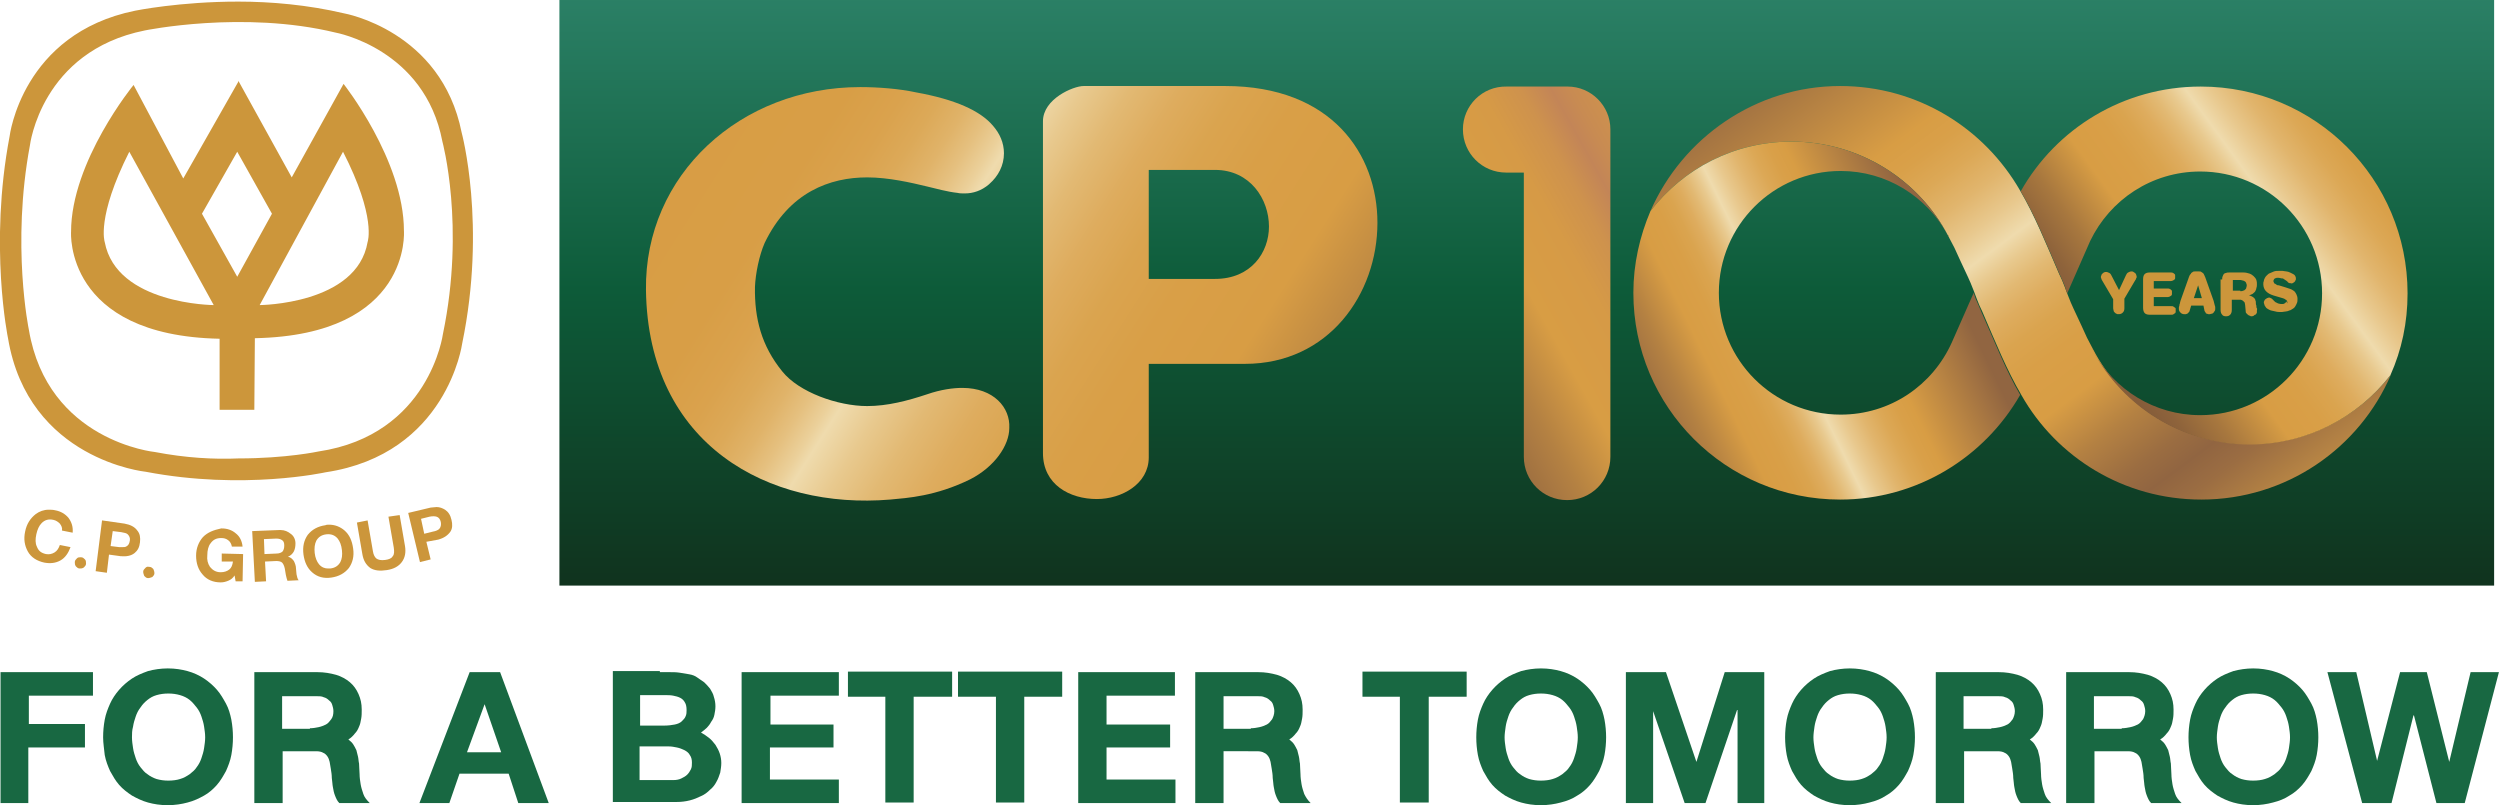 <?xml version="1.0" encoding="utf-8"?>
<!-- Generator: Adobe Illustrator 26.2.1, SVG Export Plug-In . SVG Version: 6.00 Build 0)  -->
<svg version="1.1" id="Layer_1" xmlns="http://www.w3.org/2000/svg" xmlns:xlink="http://www.w3.org/1999/xlink" x="0px" y="0px"
	 viewBox="0 0 467.9 150.7" style="enable-background:new 0 0 467.9 150.7;" xml:space="preserve">
<style type="text/css">
	.st0{fill:url(#SVGID_1_);}
	.st1{fill:url(#SVGID_00000140008237441059374690000006487255718569213327_);}
	.st2{fill:url(#SVGID_00000124856042457354935670000015444161364998171010_);}
	.st3{fill:#CC963B;}
	.st4{fill:url(#SVGID_00000134226261787722233730000006600181751922128823_);}
	.st5{fill:url(#SVGID_00000009592073507081321360000014850099325113523599_);}
	
		.st6{clip-path:url(#SVGID_00000160910988212352115050000003543844249646326710_);fill:url(#SVGID_00000031168370388380200580000009336894445050812054_);}
	.st7{fill:url(#SVGID_00000152959680922097992660000017549503184749734060_);}
	.st8{fill:url(#SVGID_00000145777145753544445810000007963643848471821734_);}
	.st9{fill:url(#SVGID_00000139276619199122832400000016789380236135534505_);}
	.st10{fill:url(#SVGID_00000152254409770856193710000009062735610472351650_);}
	.st11{fill:url(#SVGID_00000021816430307075106330000014175016652539729581_);}
	.st12{fill:url(#SVGID_00000137836592505922224250000003143515196318933125_);}
	.st13{fill:url(#SVGID_00000119830243467639935260000002355215299670824114_);}
	.st14{fill:#186842;}
</style>
<g id="a">
</g>
<g>
	<g>
		
			<linearGradient id="SVGID_1_" gradientUnits="userSpaceOnUse" x1="-187.883" y1="311.733" x2="-186.332" y2="311.733" gradientTransform="matrix(0 -70.868 -70.868 0 22377.594 -13205.562)">
			<stop  offset="0" style="stop-color:#10331E"/>
			<stop  offset="0.5" style="stop-color:#0D5B39"/>
			<stop  offset="1" style="stop-color:#2B8066"/>
		</linearGradient>
		<rect x="104.7" y="0" class="st0" width="362.1" height="109.6"/>
		
			<linearGradient id="SVGID_00000134247780014895651630000018205923666695124652_" gradientUnits="userSpaceOnUse" x1="88.918" y1="-28.794" x2="309.785" y2="111.372">
			<stop  offset="1.382277e-03" style="stop-color:#916541"/>
			<stop  offset="0.225" style="stop-color:#D89D44"/>
			<stop  offset="0.319" style="stop-color:#D89E46"/>
			<stop  offset="0.353" style="stop-color:#DAA24D"/>
			<stop  offset="0.377" style="stop-color:#DCA958"/>
			<stop  offset="0.397" style="stop-color:#E0B369"/>
			<stop  offset="0.413" style="stop-color:#E5C07F"/>
			<stop  offset="0.428" style="stop-color:#EBD09A"/>
			<stop  offset="0.436" style="stop-color:#EFDBAD"/>
			<stop  offset="0.461" style="stop-color:#E8C98E"/>
			<stop  offset="0.489" style="stop-color:#E2B973"/>
			<stop  offset="0.52" style="stop-color:#DEAC5E"/>
			<stop  offset="0.554" style="stop-color:#DAA44F"/>
			<stop  offset="0.594" style="stop-color:#D99F47"/>
			<stop  offset="0.657" style="stop-color:#D89D44"/>
			<stop  offset="0.726" style="stop-color:#B48142"/>
			<stop  offset="0.789" style="stop-color:#9B6D41"/>
			<stop  offset="0.826" style="stop-color:#916541"/>
			<stop  offset="0.866" style="stop-color:#9B6D42"/>
			<stop  offset="0.933" style="stop-color:#B68444"/>
			<stop  offset="1" style="stop-color:#D7A046"/>
		</linearGradient>
		<path style="fill:url(#SVGID_00000134247780014895651630000018205923666695124652_);" d="M195.2,49.6v35.2V49.6z M215,31.8h12.4
			c6.6,0,10.1,5.5,10.1,10.6c0,4.8-3.3,9.8-10.1,9.8H215V31.8z M202.8,16.1c-1.9,0-7.6,2.4-7.6,6.6v26.9v35.2c0,5.9,5,8.6,10.1,8.6
			c4.6,0,9.7-2.8,9.7-7.8V68.1h18c15.7,0,24.8-13.1,24.8-26.4c0-12.8-8.5-25.6-28.5-25.6H202.8z"/>
		
			<linearGradient id="SVGID_00000033365197817886716720000005481855019802791069_" gradientUnits="userSpaceOnUse" x1="71.971" y1="-2.09" x2="292.839" y2="138.076">
			<stop  offset="1.382277e-03" style="stop-color:#916541"/>
			<stop  offset="0.225" style="stop-color:#D89D44"/>
			<stop  offset="0.319" style="stop-color:#D89E46"/>
			<stop  offset="0.353" style="stop-color:#DAA24D"/>
			<stop  offset="0.377" style="stop-color:#DCA958"/>
			<stop  offset="0.397" style="stop-color:#E0B369"/>
			<stop  offset="0.413" style="stop-color:#E5C07F"/>
			<stop  offset="0.428" style="stop-color:#EBD09A"/>
			<stop  offset="0.436" style="stop-color:#EFDBAD"/>
			<stop  offset="0.461" style="stop-color:#E8C98E"/>
			<stop  offset="0.489" style="stop-color:#E2B973"/>
			<stop  offset="0.52" style="stop-color:#DEAC5E"/>
			<stop  offset="0.554" style="stop-color:#DAA44F"/>
			<stop  offset="0.594" style="stop-color:#D99F47"/>
			<stop  offset="0.657" style="stop-color:#D89D44"/>
			<stop  offset="0.726" style="stop-color:#B48142"/>
			<stop  offset="0.789" style="stop-color:#9B6D41"/>
			<stop  offset="0.826" style="stop-color:#916541"/>
			<stop  offset="0.866" style="stop-color:#9B6D42"/>
			<stop  offset="0.933" style="stop-color:#B68444"/>
			<stop  offset="1" style="stop-color:#D7A046"/>
		</linearGradient>
		<path style="fill:url(#SVGID_00000033365197817886716720000005481855019802791069_);" d="M180.1,72.6c-1.7,0-4,0.3-6.6,1.2
			c-3.6,1.2-7.4,2.2-11.2,2.2c-5.5,0-12.8-2.6-15.9-6.5c-3.9-4.8-5.2-9.9-5.1-15.8c0.1-2.5,0.8-5.9,1.8-8.2
			c4.6-9.6,12.3-12.3,19.2-12.3c4,0,8.3,1,11.2,1.7c1.7,0.4,3.8,1,5.7,1.2c0.4,0.1,0.8,0.1,1.2,0.1c0.1,0,0.1,0,0.2,0
			c1.5,0,3.1-0.5,4.5-1.7c0,0,0,0,0,0c0,0,0,0,0.1-0.1c1.6-1.4,2.7-3.4,2.7-5.7c0-2-0.8-3.7-2-5.1c-2.4-2.9-7.2-5-14.4-6.3
			c-3.2-0.7-7.2-1-10.5-1c-22.4,0-40.4,16.4-40.1,38c0.4,29.1,23.1,41.1,45.7,39.2c3.2-0.3,8.5-0.6,15-3.8c4.5-2.3,7.3-6.3,7.3-9.6
			C189.1,76.3,186,72.6,180.1,72.6z"/>
		<g>
			<g>
				<path class="st3" d="M29,84.6c0,0-20.1-2-23.6-22.9c0,0-3.3-15.8,0.2-34.5c0,0,2.1-17.6,21.5-21.5c0,0,18.4-3.8,35.7,0.4
					c0,0,16.7,3,20,20.4c0,0,4.3,15.8,0.1,36c0,0-2.5,18.9-23.3,22c0,0-6,1.3-15,1.3C40.1,86,34.7,85.7,29,84.6 M25.3,2
					C4.1,6.3,1.8,25.5,1.8,25.5C-2.1,46,1.5,63.3,1.5,63.3c3.8,22.8,25.8,25,25.8,25c18.3,3.5,33.6,0.1,33.6,0.1
					C83.7,85,86.5,64.3,86.5,64.3c4.6-22.2-0.1-39.5-0.1-39.5C82.6,5.7,64.4,2.5,64.4,2.5c-6.8-1.6-13.7-2.2-19.8-2.2
					C33.6,0.3,25.3,2,25.3,2"/>
				<path class="st3" d="M19.6,45.3c0,0-1.6-4.6,4.6-16.9L40,57.1C40,57.1,21.8,57,19.6,45.3 M37.8,40l6.6-11.6L50.9,40l-6.5,11.8
					L37.8,40z M64.2,28.4c6.3,12.3,4.6,16.9,4.6,16.9C66.8,57,48.6,57.1,48.6,57.1L64.2,28.4z M44.6,15.6l0-0.3L34.3,33.4l-9.3-17.5
					c0,0-11.7,14.3-11.7,27.5c0,0-1.3,19.4,27.8,20v13.3h6.5l0.1-13.4c29.4-0.6,27.9-20.1,27.9-20.1c0-13.2-11.3-27.5-11.3-27.5
					l-9.7,17.5l-10-18.1L44.6,15.6z"/>
			</g>
			<g>
				<path class="st3" d="M6.7,96.2C5.7,97,5,98,4.7,99.5c-0.3,1.4-0.1,2.6,0.5,3.7c0.6,1.1,1.7,1.8,3.1,2.1c1.1,0.2,2.1,0.1,3-0.4
					c0.9-0.5,1.5-1.4,1.9-2.5l-2-0.4c-0.2,0.6-0.5,1.1-1,1.4c-0.5,0.3-1,0.4-1.6,0.3c-0.9-0.2-1.4-0.6-1.7-1.4
					c-0.3-0.6-0.3-1.4-0.1-2.3c0.2-0.9,0.5-1.6,1-2.1c0.6-0.6,1.3-0.8,2.2-0.6c0.5,0.1,0.9,0.4,1.2,0.7c0.3,0.4,0.5,0.8,0.4,1.3
					l2,0.4c0.1-1.1-0.2-2-0.8-2.8c-0.6-0.7-1.4-1.2-2.5-1.4c-0.4-0.1-0.8-0.1-1.2-0.1C8.2,95.4,7.4,95.7,6.7,96.2"/>
				<path class="st3" d="M14.4,104.5c-0.2,0.2-0.4,0.4-0.4,0.7c0,0.3,0,0.5,0.2,0.8c0.2,0.2,0.4,0.4,0.7,0.4c0.3,0,0.5,0,0.8-0.2
					c0.2-0.2,0.4-0.4,0.4-0.7c0-0.3,0-0.6-0.2-0.8c-0.2-0.2-0.4-0.4-0.7-0.4c-0.1,0-0.1,0-0.2,0C14.8,104.3,14.6,104.3,14.4,104.5"
					/>
				<path class="st3" d="M22.3,102.4l-1.6-0.2l0.4-2.8l1.6,0.2c0.6,0.1,1,0.2,1.2,0.4c0.3,0.3,0.5,0.7,0.4,1.2
					c-0.1,0.6-0.3,0.9-0.7,1.1c-0.2,0.1-0.4,0.1-0.7,0.1C22.7,102.4,22.5,102.4,22.3,102.4 M17.9,106.9l2.1,0.3l0.4-3.4l2.2,0.3
					c1.1,0.1,2-0.1,2.6-0.6c0.6-0.5,0.9-1.1,1-2c0.1-0.9,0-1.6-0.5-2.2c-0.5-0.7-1.3-1.1-2.4-1.3l-4.2-0.6L17.9,106.9z"/>
				<path class="st3" d="M27.2,106.3c-0.2,0.2-0.4,0.4-0.4,0.7c0,0.3,0.1,0.5,0.2,0.8c0.2,0.2,0.4,0.4,0.7,0.4
					c0.3,0,0.5-0.1,0.8-0.2c0.2-0.2,0.4-0.4,0.4-0.7c0-0.3-0.1-0.6-0.2-0.8c-0.2-0.2-0.4-0.4-0.7-0.4c0,0-0.1,0-0.1,0
					C27.6,106,27.4,106.1,27.2,106.3"/>
				<path class="st3" d="M38,100.5c-0.8,0.9-1.3,2.1-1.3,3.5c0,1.4,0.4,2.6,1.2,3.5c0.8,1,2,1.5,3.4,1.5c0.5,0,0.9-0.1,1.4-0.3
					c0.5-0.2,0.9-0.5,1.2-1l0.2,1.1l1.3,0l0.1-5.1l-4-0.1l0,1.5l2.1,0c-0.1,0.7-0.3,1.2-0.7,1.5c-0.4,0.3-0.9,0.5-1.6,0.5
					c-0.9,0-1.5-0.4-2-1c-0.4-0.6-0.6-1.3-0.5-2.2c0-0.9,0.2-1.7,0.6-2.2c0.5-0.7,1.1-1,2-1c0.5,0,0.9,0.1,1.3,0.4
					c0.4,0.3,0.6,0.7,0.7,1.2l2,0c-0.1-1-0.5-1.9-1.3-2.5c-0.7-0.6-1.6-0.9-2.6-0.9c0,0-0.1,0-0.1,0C40,99.2,38.9,99.6,38,100.5"/>
				<path class="st3" d="M49.4,100.9l2.3-0.1c0.5,0,0.8,0.1,1.1,0.3c0.3,0.2,0.4,0.5,0.4,1c0,0.5-0.1,0.8-0.3,1.1
					c-0.2,0.2-0.6,0.4-1.1,0.4l-2.3,0.1L49.4,100.9z M52.3,99.2l-5.1,0.2l0.5,9.5l2.1-0.1l-0.2-3.7l2.1-0.1c0.5,0,0.9,0.1,1.1,0.3
					c0.2,0.2,0.4,0.6,0.5,1.1c0,0.1,0.1,0.5,0.2,1.2c0.1,0.5,0.2,0.8,0.3,1.1l2.1-0.1c-0.2-0.2-0.3-0.6-0.4-1.1
					c0-0.3-0.1-0.7-0.1-1.1c0-0.5-0.2-1-0.4-1.4c-0.3-0.4-0.6-0.7-1.1-0.8c0.5-0.2,0.9-0.6,1.1-1c0.2-0.4,0.3-0.9,0.3-1.5
					c0-0.7-0.3-1.4-0.9-1.8c-0.5-0.4-1.1-0.7-1.9-0.7C52.5,99.2,52.4,99.2,52.3,99.2"/>
				<path class="st3" d="M59.7,105.6c-0.4-0.5-0.7-1.2-0.8-2.1c-0.1-0.9,0-1.7,0.3-2.3c0.4-0.7,1-1.1,1.9-1.2
					c0.9-0.1,1.6,0.2,2.1,0.8c0.4,0.5,0.7,1.2,0.8,2.2c0.1,0.9,0,1.6-0.3,2.2c-0.4,0.7-1,1.1-1.9,1.2c-0.1,0-0.2,0-0.4,0
					C60.8,106.4,60.2,106.2,59.7,105.6 M60.9,98.3c-1.4,0.2-2.5,0.8-3.3,1.8c-0.7,1-1,2.2-0.8,3.7c0.2,1.4,0.7,2.5,1.6,3.3
					c1,0.9,2.2,1.2,3.6,1c1.4-0.2,2.5-0.8,3.3-1.8c0.7-1,1-2.2,0.8-3.6c-0.2-1.5-0.7-2.6-1.6-3.4c-0.8-0.7-1.8-1.1-2.9-1.1
					C61.3,98.2,61.1,98.2,60.9,98.3"/>
				<path class="st3" d="M72.7,96.7l1,5.8c0.1,0.7,0.1,1.3-0.2,1.6c-0.2,0.4-0.7,0.6-1.4,0.7c-0.8,0.1-1.3,0-1.7-0.3
					c-0.3-0.3-0.5-0.7-0.6-1.3l-1-5.8l-2,0.4l1,5.8c0.2,1.3,0.7,2.1,1.5,2.7c0.8,0.5,1.8,0.6,3.1,0.4c1.3-0.2,2.2-0.7,2.8-1.5
					c0.6-0.8,0.8-1.8,0.6-3l-1-5.8L72.7,96.7z"/>
				<path class="st3" d="M78.8,97.1l1.6-0.4c0.5-0.1,1-0.1,1.3,0c0.4,0.1,0.7,0.5,0.8,1c0.1,0.5,0,1-0.3,1.3
					c-0.2,0.2-0.6,0.4-1.2,0.5l-1.6,0.4L78.8,97.1z M80.6,95l-4.2,1l2.2,9.2l2-0.5l-0.8-3.3L82,101c1.1-0.3,1.8-0.8,2.3-1.5
					c0.4-0.6,0.4-1.4,0.2-2.2c-0.2-0.9-0.6-1.5-1.2-1.9c-0.5-0.3-1-0.5-1.6-0.5C81.3,94.9,81,95,80.6,95"/>
			</g>
		</g>
		<g>
			<path class="st3" d="M397.9,51.5c0.1-0.2,0.2-0.4,0.4-0.5c0.2-0.1,0.4-0.2,0.6-0.2c0.1,0,0.3,0,0.4,0.1c0.1,0.1,0.2,0.1,0.3,0.2
				c0.1,0.1,0.2,0.2,0.2,0.3c0,0.1,0.1,0.2,0.1,0.4c0,0.1,0,0.2-0.1,0.3c0,0.1-0.1,0.3-0.2,0.4l-2,3.4v1.8c0,0.4-0.1,0.6-0.3,0.8
				s-0.4,0.3-0.8,0.3c-0.2,0-0.3,0-0.4-0.1c-0.1,0-0.2-0.1-0.3-0.2c-0.1-0.1-0.2-0.2-0.2-0.3c0-0.1-0.1-0.3-0.1-0.5V56l-2-3.4
				c-0.1-0.2-0.2-0.3-0.2-0.4c0-0.1-0.1-0.2-0.1-0.3c0-0.1,0-0.2,0.1-0.4c0-0.1,0.1-0.2,0.2-0.3c0.1-0.1,0.2-0.2,0.3-0.2
				c0.1-0.1,0.2-0.1,0.4-0.1c0.2,0,0.4,0.1,0.6,0.2c0.2,0.1,0.3,0.3,0.4,0.5l1.4,2.7L397.9,51.5z"/>
			<path class="st3" d="M401.1,52.3c0-0.5,0.1-0.8,0.3-1c0.2-0.2,0.5-0.3,0.9-0.3h4c0.2,0,0.3,0,0.4,0.1c0.1,0,0.2,0.1,0.3,0.2
				c0.1,0.1,0.1,0.1,0.1,0.2s0,0.2,0,0.3s0,0.2,0,0.3c0,0.1-0.1,0.2-0.1,0.2c-0.1,0.1-0.2,0.1-0.3,0.2c-0.1,0-0.2,0.1-0.4,0.1h-3.2
				V54h2.6c0.2,0,0.3,0,0.4,0.1c0.1,0,0.2,0.1,0.3,0.2c0.1,0.1,0.1,0.1,0.1,0.2s0,0.2,0,0.3s0,0.2,0,0.3s-0.1,0.2-0.1,0.2
				c-0.1,0.1-0.2,0.1-0.3,0.2c-0.1,0-0.2,0.1-0.4,0.1h-2.6v1.7h3.3c0.2,0,0.3,0,0.4,0.1s0.2,0.1,0.3,0.2c0.1,0.1,0.1,0.1,0.1,0.2
				c0,0.1,0,0.2,0,0.3c0,0.1,0,0.2,0,0.3c0,0.1-0.1,0.2-0.1,0.2c-0.1,0.1-0.2,0.1-0.3,0.2s-0.2,0.1-0.4,0.1h-4.1
				c-0.4,0-0.7-0.1-0.9-0.3c-0.2-0.2-0.3-0.6-0.3-1V52.3z"/>
			<path class="st3" d="M412.4,57.2h-2.3l-0.3,1c0,0.1-0.1,0.2-0.2,0.3c-0.1,0.1-0.1,0.1-0.2,0.2c-0.1,0-0.2,0.1-0.3,0.1
				c-0.1,0-0.2,0-0.3,0c-0.1,0-0.3,0-0.4-0.1c-0.1,0-0.2-0.1-0.3-0.2c-0.1-0.1-0.2-0.2-0.2-0.3c-0.1-0.1-0.1-0.2-0.1-0.4
				c0-0.1,0-0.2,0-0.3c0-0.1,0.1-0.2,0.1-0.4s0.1-0.2,0.1-0.4c0-0.1,0.1-0.3,0.1-0.4l1.6-4.5c0.1-0.2,0.1-0.3,0.2-0.4
				c0.1-0.1,0.2-0.2,0.2-0.3c0.1-0.1,0.2-0.1,0.3-0.2s0.3-0.1,0.4-0.1h0.8c0.2,0,0.3,0,0.4,0.1s0.2,0.1,0.3,0.2
				c0.1,0.1,0.2,0.2,0.2,0.3c0.1,0.1,0.1,0.3,0.2,0.4l1.6,4.5c0,0.1,0.1,0.3,0.1,0.4c0,0.1,0.1,0.3,0.1,0.4s0.1,0.2,0.1,0.4
				s0,0.2,0,0.3c0,0.1,0,0.3-0.1,0.4c-0.1,0.1-0.1,0.2-0.2,0.3c-0.1,0.1-0.2,0.2-0.3,0.2c-0.1,0-0.3,0.1-0.4,0.1c-0.1,0-0.2,0-0.3,0
				c-0.1,0-0.2-0.1-0.3-0.1c-0.1,0-0.2-0.1-0.2-0.2c-0.1-0.1-0.1-0.2-0.2-0.3L412.4,57.2z M410.6,55.8h1.5l-0.7-2.4h0L410.6,55.8z"
				/>
			<path class="st3" d="M415.9,52.3c0-0.2,0-0.4,0.1-0.6c0.1-0.2,0.1-0.3,0.2-0.4c0.1-0.1,0.2-0.2,0.4-0.2c0.2-0.1,0.4-0.1,0.6-0.1
				h2.7c0.4,0,0.8,0.1,1.1,0.2c0.3,0.1,0.6,0.3,0.8,0.5s0.4,0.4,0.5,0.7c0.1,0.3,0.1,0.5,0.1,0.8c0,0.2,0,0.5-0.1,0.7
				c0,0.2-0.1,0.4-0.2,0.6c-0.1,0.2-0.3,0.3-0.5,0.5c-0.2,0.1-0.4,0.2-0.7,0.3c0.2,0,0.4,0.1,0.6,0.2s0.3,0.2,0.4,0.3
				c0.1,0.1,0.2,0.2,0.2,0.4c0.1,0.1,0.1,0.3,0.1,0.4c0,0.2,0,0.4,0.1,0.6c0,0.2,0,0.4,0.1,0.5s0,0.3,0,0.4c0,0.1,0,0.2,0,0.3
				c0,0.1,0,0.2-0.1,0.3c-0.1,0.1-0.1,0.2-0.2,0.2s-0.2,0.1-0.3,0.2c-0.1,0-0.2,0.1-0.3,0.1c-0.2,0-0.3,0-0.4-0.1
				c-0.1,0-0.3-0.1-0.4-0.2c-0.1-0.1-0.2-0.2-0.3-0.3c-0.1-0.1-0.1-0.3-0.1-0.4l-0.1-1.1c0-0.2-0.1-0.4-0.1-0.5
				c-0.1-0.1-0.2-0.2-0.3-0.3c-0.1-0.1-0.2-0.1-0.4-0.2c-0.1,0-0.3,0-0.5,0h-1.2v1.9c0,0.4-0.1,0.7-0.3,0.9
				c-0.2,0.2-0.4,0.3-0.8,0.3c-0.3,0-0.6-0.1-0.7-0.3c-0.2-0.2-0.3-0.5-0.3-0.9V52.3z M419.3,54.5c0.2,0,0.4,0,0.5-0.1
				c0.2,0,0.3-0.1,0.4-0.2c0.1-0.1,0.2-0.2,0.2-0.3c0-0.1,0.1-0.3,0.1-0.4c0-0.2,0-0.3-0.1-0.5c0-0.1-0.1-0.2-0.2-0.3
				c-0.1-0.1-0.2-0.1-0.4-0.2c-0.2,0-0.3-0.1-0.5-0.1h-1.4v2H419.3z"/>
			<path class="st3" d="M428.1,56.6c0-0.1,0-0.2-0.1-0.3c0-0.1-0.1-0.2-0.2-0.2c-0.1-0.1-0.2-0.1-0.3-0.2c-0.1,0-0.2-0.1-0.3-0.1
				l-1.7-0.5c-0.6-0.2-1-0.4-1.4-0.8c-0.3-0.3-0.5-0.8-0.5-1.3c0-0.2,0-0.4,0.1-0.6c0-0.2,0.1-0.4,0.2-0.6c0.1-0.2,0.2-0.3,0.4-0.5
				c0.2-0.2,0.3-0.3,0.6-0.4c0.2-0.1,0.5-0.2,0.7-0.3c0.3-0.1,0.6-0.1,0.9-0.1c0.2,0,0.5,0,0.7,0c0.2,0,0.5,0.1,0.7,0.1
				c0.2,0,0.5,0.1,0.7,0.2c0.2,0.1,0.4,0.2,0.6,0.3c0.2,0.1,0.3,0.2,0.4,0.4c0.1,0.2,0.1,0.3,0.1,0.5c0,0.1,0,0.2-0.1,0.3
				c0,0.1-0.1,0.2-0.2,0.3c-0.1,0.1-0.2,0.1-0.3,0.2c-0.1,0-0.2,0.1-0.4,0c-0.2,0-0.3,0-0.4-0.1s-0.2-0.2-0.3-0.3
				c-0.1-0.1-0.2-0.1-0.3-0.2c-0.1-0.1-0.2-0.1-0.3-0.2c-0.1-0.1-0.2-0.1-0.4-0.1c-0.1,0-0.3-0.1-0.5-0.1c-0.1,0-0.3,0-0.4,0
				c-0.1,0-0.2,0.1-0.3,0.1c-0.1,0.1-0.2,0.1-0.2,0.2c-0.1,0.1-0.1,0.2-0.1,0.3c0,0.1,0,0.2,0.1,0.3c0,0.1,0.1,0.2,0.2,0.2
				c0.1,0.1,0.2,0.1,0.3,0.2c0.1,0.1,0.3,0.1,0.4,0.1l1.3,0.4c0.3,0.1,0.6,0.2,0.9,0.3c0.3,0.1,0.5,0.3,0.7,0.4
				c0.2,0.2,0.3,0.4,0.4,0.6c0.1,0.2,0.2,0.5,0.2,0.8c0,0.3,0,0.6-0.1,0.8c-0.1,0.2-0.2,0.5-0.3,0.6c-0.1,0.2-0.3,0.4-0.5,0.5
				c-0.2,0.1-0.4,0.3-0.6,0.3c-0.2,0.1-0.5,0.2-0.7,0.2c-0.3,0-0.5,0.1-0.8,0.1c-0.4,0-0.8,0-1.1-0.1c-0.3-0.1-0.6-0.1-0.9-0.2
				c-0.2-0.1-0.5-0.2-0.6-0.3c-0.2-0.1-0.3-0.2-0.4-0.4c-0.1-0.1-0.2-0.3-0.2-0.4c0-0.1-0.1-0.2-0.1-0.4c0-0.1,0-0.2,0.1-0.3
				c0-0.1,0.1-0.2,0.2-0.3c0.1-0.1,0.2-0.1,0.3-0.2c0.1,0,0.2-0.1,0.3-0.1c0.1,0,0.2,0,0.2,0c0.1,0,0.1,0.1,0.2,0.1
				c0.1,0,0.1,0.1,0.2,0.1c0.1,0.1,0.1,0.1,0.2,0.2c0.1,0.1,0.2,0.2,0.3,0.3c0.1,0.1,0.2,0.2,0.3,0.2c0.1,0.1,0.2,0.1,0.4,0.2
				c0.1,0,0.3,0.1,0.5,0.1c0.2,0,0.3,0,0.4,0c0.1,0,0.3-0.1,0.4-0.2c0.1-0.1,0.2-0.2,0.3-0.3C428,56.9,428.1,56.8,428.1,56.6z"/>
		</g>
		<g>
			
				<linearGradient id="SVGID_00000105385856384188016440000005962968764623133886_" gradientUnits="userSpaceOnUse" x1="358.5" y1="47.603" x2="311.092" y2="75.919">
				<stop  offset="1.382277e-03" style="stop-color:#3F2B13"/>
				<stop  offset="0.225" style="stop-color:#D89D44"/>
				<stop  offset="0.261" style="stop-color:#D9A049"/>
				<stop  offset="0.301" style="stop-color:#DCA856"/>
				<stop  offset="0.345" style="stop-color:#E1B56D"/>
				<stop  offset="0.389" style="stop-color:#E8C88D"/>
				<stop  offset="0.426" style="stop-color:#EFDBAD"/>
				<stop  offset="0.453" style="stop-color:#E8C98E"/>
				<stop  offset="0.482" style="stop-color:#E2B973"/>
				<stop  offset="0.514" style="stop-color:#DEAC5E"/>
				<stop  offset="0.549" style="stop-color:#DAA44F"/>
				<stop  offset="0.591" style="stop-color:#D99F47"/>
				<stop  offset="0.657" style="stop-color:#D89D44"/>
				<stop  offset="0.668" style="stop-color:#CB9340"/>
				<stop  offset="0.722" style="stop-color:#91692D"/>
				<stop  offset="0.769" style="stop-color:#674A1F"/>
				<stop  offset="0.805" style="stop-color:#4E3717"/>
				<stop  offset="0.826" style="stop-color:#443014"/>
				<stop  offset="0.849" style="stop-color:#4E3817"/>
				<stop  offset="0.887" style="stop-color:#694C21"/>
				<stop  offset="0.936" style="stop-color:#956E2F"/>
				<stop  offset="0.995" style="stop-color:#D19B44"/>
				<stop  offset="1" style="stop-color:#D7A046"/>
			</linearGradient>
			<path style="fill:url(#SVGID_00000105385856384188016440000005962968764623133886_);" d="M364.6,43.9c0,0.1,0.1,0.1,0.1,0.2
				C364.7,44,364.6,43.9,364.6,43.9z"/>
			
				<linearGradient id="SVGID_00000165231212594110916910000006689701227552438692_" gradientUnits="userSpaceOnUse" x1="358.603" y1="47.776" x2="282.859" y2="93.018">
				<stop  offset="1.382277e-03" style="stop-color:#3F2B13"/>
				<stop  offset="0.225" style="stop-color:#D89D44"/>
				<stop  offset="0.261" style="stop-color:#D9A049"/>
				<stop  offset="0.301" style="stop-color:#DCA856"/>
				<stop  offset="0.345" style="stop-color:#E1B56D"/>
				<stop  offset="0.389" style="stop-color:#E8C88D"/>
				<stop  offset="0.426" style="stop-color:#EFDBAD"/>
				<stop  offset="0.453" style="stop-color:#E8C98E"/>
				<stop  offset="0.482" style="stop-color:#E2B973"/>
				<stop  offset="0.514" style="stop-color:#DEAC5E"/>
				<stop  offset="0.549" style="stop-color:#DAA44F"/>
				<stop  offset="0.591" style="stop-color:#D99F47"/>
				<stop  offset="0.657" style="stop-color:#D89D44"/>
				<stop  offset="0.668" style="stop-color:#CB9340"/>
				<stop  offset="0.722" style="stop-color:#91692D"/>
				<stop  offset="0.769" style="stop-color:#674A1F"/>
				<stop  offset="0.805" style="stop-color:#4E3717"/>
				<stop  offset="0.826" style="stop-color:#443014"/>
				<stop  offset="0.849" style="stop-color:#4E3817"/>
				<stop  offset="0.887" style="stop-color:#694C21"/>
				<stop  offset="0.936" style="stop-color:#956E2F"/>
				<stop  offset="0.995" style="stop-color:#D19B44"/>
				<stop  offset="1" style="stop-color:#D7A046"/>
			</linearGradient>
			<path style="fill:url(#SVGID_00000165231212594110916910000006689701227552438692_);" d="M364.8,44.2c0-0.1-0.1-0.1-0.1-0.2
				C364.7,44.1,364.7,44.2,364.8,44.2L364.8,44.2z"/>
		</g>
		<g>
			<g>
				<g>
					<defs>
						<path id="SVGID_00000013193519006630524020000007524915677178949513_" d="M308.9,39.5c6.1-7.9,15.6-13,26.4-13
							c12.8,0,23.9,7.2,29.4,17.8v0c0.4,0.7,0.7,1.4,1.1,2.1c0.1,0.3,1.9,4.1,2.5,5.4c0.6,1.2,1.7,4.2,1.7,4.2
							c0.3,0.8,0.6,1.5,1,2.3c2.5,5.8,4.6,11,7.3,15.6c6.6,11.7,19.2,19.6,33.7,19.6c15.9,0,29.6-9.6,35.5-23.4
							c-6.1,7.9-15.6,13-26.4,13c-12.8,0-23.9-7.2-29.4-17.8c-0.4-0.7-0.7-1.4-1.1-2.1c-0.1-0.3-1.9-4.1-2.5-5.4
							c-0.6-1.2-1.7-4.2-1.7-4.2c-0.3-0.8-0.6-1.5-1-2.3c-2.5-5.8-4.6-11-7.3-15.6c-6.7-11.7-19.2-19.6-33.7-19.6
							C328.6,16.1,314.9,25.8,308.9,39.5"/>
					</defs>
					<clipPath id="SVGID_00000168829090112907393890000004464535646448896916_">
						<use xlink:href="#SVGID_00000013193519006630524020000007524915677178949513_"  style="overflow:visible;"/>
					</clipPath>
					
						<linearGradient id="SVGID_00000012435270724510006660000008070771058031742345_" gradientUnits="userSpaceOnUse" x1="338.429" y1="1.357" x2="418.395" y2="109.003">
						<stop  offset="1.382277e-03" style="stop-color:#916541"/>
						<stop  offset="0.225" style="stop-color:#D89D44"/>
						<stop  offset="0.261" style="stop-color:#D9A049"/>
						<stop  offset="0.301" style="stop-color:#DCA856"/>
						<stop  offset="0.345" style="stop-color:#E1B56D"/>
						<stop  offset="0.389" style="stop-color:#E8C88D"/>
						<stop  offset="0.426" style="stop-color:#EFDBAD"/>
						<stop  offset="0.453" style="stop-color:#E8C98E"/>
						<stop  offset="0.482" style="stop-color:#E2B973"/>
						<stop  offset="0.514" style="stop-color:#DEAC5E"/>
						<stop  offset="0.549" style="stop-color:#DAA44F"/>
						<stop  offset="0.591" style="stop-color:#D99F47"/>
						<stop  offset="0.657" style="stop-color:#D89D44"/>
						<stop  offset="0.726" style="stop-color:#B48142"/>
						<stop  offset="0.788" style="stop-color:#9B6D41"/>
						<stop  offset="0.825" style="stop-color:#916541"/>
						<stop  offset="0.865" style="stop-color:#9B6D42"/>
						<stop  offset="0.932" style="stop-color:#B68444"/>
						<stop  offset="1" style="stop-color:#D7A046"/>
					</linearGradient>
					
						<polygon style="clip-path:url(#SVGID_00000168829090112907393890000004464535646448896916_);fill:url(#SVGID_00000012435270724510006660000008070771058031742345_);" points="
						350.7,-47.4 482.9,39.5 405.6,157.1 273.4,70.2 					"/>
				</g>
				
					<linearGradient id="SVGID_00000031886980699152381120000009845844262565653916_" gradientUnits="userSpaceOnUse" x1="346.201" y1="22.054" x2="227.996" y2="88.128">
					<stop  offset="0" style="stop-color:#916541"/>
					<stop  offset="0.176" style="stop-color:#D89D44"/>
					<stop  offset="0.242" style="stop-color:#D49848"/>
					<stop  offset="0.318" style="stop-color:#C88B52"/>
					<stop  offset="0.341" style="stop-color:#C38557"/>
					<stop  offset="0.378" style="stop-color:#CE924D"/>
					<stop  offset="0.428" style="stop-color:#D69A46"/>
					<stop  offset="0.505" style="stop-color:#D89D44"/>
					<stop  offset="0.578" style="stop-color:#B48142"/>
					<stop  offset="0.643" style="stop-color:#9B6D41"/>
					<stop  offset="0.683" style="stop-color:#916541"/>
					<stop  offset="0.755" style="stop-color:#9B6D42"/>
					<stop  offset="0.877" style="stop-color:#B68444"/>
					<stop  offset="1" style="stop-color:#D7A046"/>
				</linearGradient>
				<path style="fill:url(#SVGID_00000031886980699152381120000009845844262565653916_);" d="M273.8,24.2L273.8,24.2
					c0,4.5,3.6,8.1,8.1,8.1h3.3v53.2c0,4.5,3.6,8.1,8.1,8.1l0,0c4.5,0,8.1-3.6,8.1-8.1V24.2c0-4.4-3.6-8-8-8h-11.4
					C277.4,16.1,273.8,19.8,273.8,24.2z"/>
				<g>
					
						<linearGradient id="SVGID_00000079448699715437046690000003151736045135226008_" gradientUnits="userSpaceOnUse" x1="358.389" y1="47.633" x2="310.959" y2="75.963">
						<stop  offset="1.382277e-03" style="stop-color:#3F2B13"/>
						<stop  offset="0.225" style="stop-color:#D89D44"/>
						<stop  offset="0.261" style="stop-color:#D9A049"/>
						<stop  offset="0.301" style="stop-color:#DCA856"/>
						<stop  offset="0.345" style="stop-color:#E1B56D"/>
						<stop  offset="0.389" style="stop-color:#E8C88D"/>
						<stop  offset="0.426" style="stop-color:#EFDBAD"/>
						<stop  offset="0.453" style="stop-color:#E8C98E"/>
						<stop  offset="0.482" style="stop-color:#E2B973"/>
						<stop  offset="0.514" style="stop-color:#DEAC5E"/>
						<stop  offset="0.549" style="stop-color:#DAA44F"/>
						<stop  offset="0.591" style="stop-color:#D99F47"/>
						<stop  offset="0.657" style="stop-color:#D89D44"/>
						<stop  offset="0.668" style="stop-color:#CB9340"/>
						<stop  offset="0.722" style="stop-color:#91692D"/>
						<stop  offset="0.769" style="stop-color:#674A1F"/>
						<stop  offset="0.805" style="stop-color:#4E3717"/>
						<stop  offset="0.826" style="stop-color:#443014"/>
						<stop  offset="0.849" style="stop-color:#4E3817"/>
						<stop  offset="0.887" style="stop-color:#694C21"/>
						<stop  offset="0.936" style="stop-color:#956E2F"/>
						<stop  offset="0.995" style="stop-color:#D19B44"/>
						<stop  offset="1" style="stop-color:#D7A046"/>
					</linearGradient>
					<path style="fill:url(#SVGID_00000079448699715437046690000003151736045135226008_);" d="M364.5,43.9c0,0.1,0.1,0.1,0.1,0.2
						C364.5,44,364.5,43.9,364.5,43.9z"/>
					
						<linearGradient id="SVGID_00000072973611117208652690000005748796819542960291_" gradientUnits="userSpaceOnUse" x1="358.492" y1="47.807" x2="282.714" y2="93.069">
						<stop  offset="1.382277e-03" style="stop-color:#3F2B13"/>
						<stop  offset="0.225" style="stop-color:#D89D44"/>
						<stop  offset="0.261" style="stop-color:#D9A049"/>
						<stop  offset="0.301" style="stop-color:#DCA856"/>
						<stop  offset="0.345" style="stop-color:#E1B56D"/>
						<stop  offset="0.389" style="stop-color:#E8C88D"/>
						<stop  offset="0.426" style="stop-color:#EFDBAD"/>
						<stop  offset="0.453" style="stop-color:#E8C98E"/>
						<stop  offset="0.482" style="stop-color:#E2B973"/>
						<stop  offset="0.514" style="stop-color:#DEAC5E"/>
						<stop  offset="0.549" style="stop-color:#DAA44F"/>
						<stop  offset="0.591" style="stop-color:#D99F47"/>
						<stop  offset="0.657" style="stop-color:#D89D44"/>
						<stop  offset="0.668" style="stop-color:#CB9340"/>
						<stop  offset="0.722" style="stop-color:#91692D"/>
						<stop  offset="0.769" style="stop-color:#674A1F"/>
						<stop  offset="0.805" style="stop-color:#4E3717"/>
						<stop  offset="0.826" style="stop-color:#443014"/>
						<stop  offset="0.849" style="stop-color:#4E3817"/>
						<stop  offset="0.887" style="stop-color:#694C21"/>
						<stop  offset="0.936" style="stop-color:#956E2F"/>
						<stop  offset="0.995" style="stop-color:#D19B44"/>
						<stop  offset="1" style="stop-color:#D7A046"/>
					</linearGradient>
					<path style="fill:url(#SVGID_00000072973611117208652690000005748796819542960291_);" d="M364.7,44.2c0-0.1-0.1-0.1-0.1-0.2
						C364.6,44.1,364.6,44.2,364.7,44.2L364.7,44.2z"/>
				</g>
				
					<linearGradient id="SVGID_00000106119391102900183910000018318237486096289715_" gradientUnits="userSpaceOnUse" x1="362.914" y1="49.069" x2="279.08" y2="90.03">
					<stop  offset="0" style="stop-color:#916541"/>
					<stop  offset="0.176" style="stop-color:#D89D44"/>
					<stop  offset="0.205" style="stop-color:#D9A049"/>
					<stop  offset="0.239" style="stop-color:#DCA856"/>
					<stop  offset="0.274" style="stop-color:#E1B56D"/>
					<stop  offset="0.311" style="stop-color:#E8C88D"/>
					<stop  offset="0.341" style="stop-color:#EFDBAD"/>
					<stop  offset="0.36" style="stop-color:#E8C98E"/>
					<stop  offset="0.381" style="stop-color:#E2B973"/>
					<stop  offset="0.403" style="stop-color:#DEAC5E"/>
					<stop  offset="0.428" style="stop-color:#DAA44F"/>
					<stop  offset="0.459" style="stop-color:#D99F47"/>
					<stop  offset="0.505" style="stop-color:#D89D44"/>
					<stop  offset="0.578" style="stop-color:#B48142"/>
					<stop  offset="0.643" style="stop-color:#9B6D41"/>
					<stop  offset="0.683" style="stop-color:#916541"/>
					<stop  offset="0.755" style="stop-color:#9B6D42"/>
					<stop  offset="0.877" style="stop-color:#B68444"/>
					<stop  offset="1" style="stop-color:#D7A046"/>
				</linearGradient>
				<path style="fill:url(#SVGID_00000106119391102900183910000018318237486096289715_);" d="M365.3,64.1
					c-3.6,8-11.5,13.5-20.8,13.5c-12.6,0-22.8-10.2-22.8-22.8c0-12.6,10.2-22.8,22.8-22.8c8.6,0,16.1,4.8,20,11.9
					c-5.6-10.4-16.6-17.4-29.2-17.4c-10.7,0-20.3,5.1-26.4,13c-2,4.7-3.2,9.9-3.2,15.3c0,21.4,17.3,38.7,38.7,38.7
					c14.4,0,27-7.9,33.7-19.6c-2.7-4.6-4.7-9.8-7.3-15.6c-0.3-0.8-0.7-1.6-1-2.3c0,0-0.2-0.5-0.4-1.2L365.3,64.1z"/>
				<g>
					
						<linearGradient id="SVGID_00000093150684374160211170000014622756604959914155_" gradientUnits="userSpaceOnUse" x1="469.877" y1="8.683" x2="375.666" y2="77.498">
						<stop  offset="1.382277e-03" style="stop-color:#3F2B13"/>
						<stop  offset="0.225" style="stop-color:#D89D44"/>
						<stop  offset="0.261" style="stop-color:#D9A049"/>
						<stop  offset="0.301" style="stop-color:#DCA856"/>
						<stop  offset="0.345" style="stop-color:#E1B56D"/>
						<stop  offset="0.389" style="stop-color:#E8C88D"/>
						<stop  offset="0.426" style="stop-color:#EFDBAD"/>
						<stop  offset="0.453" style="stop-color:#E8C98E"/>
						<stop  offset="0.482" style="stop-color:#E2B973"/>
						<stop  offset="0.514" style="stop-color:#DEAC5E"/>
						<stop  offset="0.549" style="stop-color:#DAA44F"/>
						<stop  offset="0.591" style="stop-color:#D99F47"/>
						<stop  offset="0.657" style="stop-color:#D89D44"/>
						<stop  offset="0.668" style="stop-color:#CB9340"/>
						<stop  offset="0.722" style="stop-color:#91692D"/>
						<stop  offset="0.769" style="stop-color:#674A1F"/>
						<stop  offset="0.805" style="stop-color:#4E3717"/>
						<stop  offset="0.826" style="stop-color:#443014"/>
						<stop  offset="0.849" style="stop-color:#4E3817"/>
						<stop  offset="0.887" style="stop-color:#694C21"/>
						<stop  offset="0.936" style="stop-color:#956E2F"/>
						<stop  offset="0.995" style="stop-color:#D19B44"/>
						<stop  offset="1" style="stop-color:#D7A046"/>
					</linearGradient>
					<path style="fill:url(#SVGID_00000093150684374160211170000014622756604959914155_);" d="M391.8,65.8c0,0,0-0.1-0.1-0.1
						C391.8,65.7,391.8,65.7,391.8,65.8z"/>
					
						<linearGradient id="SVGID_00000060014214717798788280000007287269013503921820_" gradientUnits="userSpaceOnUse" x1="469.765" y1="8.531" x2="375.555" y2="77.346">
						<stop  offset="1.382277e-03" style="stop-color:#3F2B13"/>
						<stop  offset="0.225" style="stop-color:#D89D44"/>
						<stop  offset="0.261" style="stop-color:#D9A049"/>
						<stop  offset="0.301" style="stop-color:#DCA856"/>
						<stop  offset="0.345" style="stop-color:#E1B56D"/>
						<stop  offset="0.389" style="stop-color:#E8C88D"/>
						<stop  offset="0.426" style="stop-color:#EFDBAD"/>
						<stop  offset="0.453" style="stop-color:#E8C98E"/>
						<stop  offset="0.482" style="stop-color:#E2B973"/>
						<stop  offset="0.514" style="stop-color:#DEAC5E"/>
						<stop  offset="0.549" style="stop-color:#DAA44F"/>
						<stop  offset="0.591" style="stop-color:#D99F47"/>
						<stop  offset="0.657" style="stop-color:#D89D44"/>
						<stop  offset="0.668" style="stop-color:#CB9340"/>
						<stop  offset="0.722" style="stop-color:#91692D"/>
						<stop  offset="0.769" style="stop-color:#674A1F"/>
						<stop  offset="0.805" style="stop-color:#4E3717"/>
						<stop  offset="0.826" style="stop-color:#443014"/>
						<stop  offset="0.849" style="stop-color:#4E3817"/>
						<stop  offset="0.887" style="stop-color:#694C21"/>
						<stop  offset="0.936" style="stop-color:#956E2F"/>
						<stop  offset="0.995" style="stop-color:#D19B44"/>
						<stop  offset="1" style="stop-color:#D7A046"/>
					</linearGradient>
					<path style="fill:url(#SVGID_00000060014214717798788280000007287269013503921820_);" d="M391.6,65.4c0,0.1,0.1,0.1,0.1,0.2
						C391.7,65.6,391.7,65.5,391.6,65.4L391.6,65.4z"/>
					
						<linearGradient id="SVGID_00000011714558909065102700000000155179827812263849_" gradientUnits="userSpaceOnUse" x1="470.497" y1="9.532" x2="376.286" y2="78.347">
						<stop  offset="1.382277e-03" style="stop-color:#916541"/>
						<stop  offset="0.284" style="stop-color:#D89D44"/>
						<stop  offset="0.316" style="stop-color:#D9A049"/>
						<stop  offset="0.351" style="stop-color:#DCA856"/>
						<stop  offset="0.39" style="stop-color:#E1B56D"/>
						<stop  offset="0.429" style="stop-color:#E8C88D"/>
						<stop  offset="0.462" style="stop-color:#EFDBAD"/>
						<stop  offset="0.484" style="stop-color:#E8C98E"/>
						<stop  offset="0.509" style="stop-color:#E2B973"/>
						<stop  offset="0.536" style="stop-color:#DEAC5E"/>
						<stop  offset="0.566" style="stop-color:#DAA44F"/>
						<stop  offset="0.601" style="stop-color:#D99F47"/>
						<stop  offset="0.657" style="stop-color:#D89D44"/>
						<stop  offset="0.667" style="stop-color:#D19843"/>
						<stop  offset="0.735" style="stop-color:#A7773E"/>
						<stop  offset="0.788" style="stop-color:#8E633B"/>
						<stop  offset="0.82" style="stop-color:#845C3A"/>
						<stop  offset="0.856" style="stop-color:#8E643B"/>
						<stop  offset="0.917" style="stop-color:#A97A3F"/>
						<stop  offset="0.996" style="stop-color:#D49E46"/>
						<stop  offset="1" style="stop-color:#D7A046"/>
					</linearGradient>
					<path style="fill:url(#SVGID_00000011714558909065102700000000155179827812263849_);" d="M386.9,54.9c-0.3-0.7-0.4-1.2-0.4-1.2
						c-0.3-0.8-0.6-1.5-1-2.3c-2.5-5.8-4.6-11-7.3-15.6c6.6-11.7,19.2-19.6,33.7-19.6c21.4,0,38.7,17.3,38.7,38.7
						c0,5.5-1.1,10.6-3.2,15.3c-6.1,7.9-15.6,13-26.4,13c-12.6,0-23.6-7.1-29.2-17.4c3.9,7.1,11.4,11.9,20,11.9
						c12.6,0,22.8-10.2,22.8-22.8c0-12.6-10.2-22.8-22.8-22.8c-9.1,0-16.9,5.3-20.6,13L386.9,54.9z"/>
				</g>
			</g>
		</g>
	</g>
	<g>
		<path class="st14" d="M17.4,125.8v4.4h-12v5.3h10.5v4.4H5.3v10.4H0.1v-24.5H17.4z"/>
		<path class="st14" d="M19.3,138c0-1.1,0.1-2.2,0.3-3.3c0.2-1.1,0.6-2.1,1-3c0.4-0.9,1-1.8,1.7-2.6c0.7-0.8,1.5-1.5,2.4-2.1
			c0.9-0.6,1.9-1,3-1.4c1.1-0.3,2.4-0.5,3.7-0.5c1.4,0,2.6,0.2,3.7,0.5c1.1,0.3,2.2,0.8,3.1,1.4c0.9,0.6,1.7,1.3,2.4,2.1
			c0.7,0.8,1.2,1.7,1.7,2.6c0.5,0.9,0.8,2,1,3c0.2,1.1,0.3,2.2,0.3,3.3c0,1.1-0.1,2.2-0.3,3.3c-0.2,1.1-0.6,2.1-1,3
			c-0.5,0.9-1,1.8-1.7,2.6c-0.7,0.8-1.5,1.5-2.4,2s-1.9,1-3.1,1.3c-1.1,0.3-2.4,0.5-3.7,0.5c-1.4,0-2.6-0.2-3.7-0.5
			c-1.1-0.3-2.1-0.8-3-1.3c-0.9-0.6-1.7-1.2-2.4-2c-0.7-0.8-1.2-1.7-1.7-2.6c-0.4-0.9-0.8-1.9-1-3C19.5,140.2,19.3,139.1,19.3,138z
			 M24.7,138c0,0.7,0.1,1.3,0.2,2c0.1,0.7,0.3,1.3,0.5,1.9c0.2,0.6,0.5,1.2,0.9,1.7c0.4,0.5,0.8,1,1.3,1.3c0.5,0.4,1.1,0.7,1.7,0.9
			c0.7,0.2,1.4,0.3,2.2,0.3c0.8,0,1.6-0.1,2.2-0.3c0.7-0.2,1.2-0.5,1.8-0.9c0.5-0.4,1-0.8,1.3-1.3c0.4-0.5,0.7-1.1,0.9-1.7
			c0.2-0.6,0.4-1.2,0.5-1.9c0.1-0.7,0.2-1.3,0.2-2s-0.1-1.3-0.2-2c-0.1-0.7-0.3-1.3-0.5-1.9c-0.2-0.6-0.5-1.2-0.9-1.7
			c-0.4-0.5-0.8-1-1.3-1.4c-0.5-0.4-1.1-0.7-1.8-0.9c-0.7-0.2-1.4-0.3-2.2-0.3c-0.8,0-1.5,0.1-2.2,0.3s-1.2,0.5-1.7,0.9
			c-0.5,0.4-0.9,0.8-1.3,1.4c-0.4,0.5-0.7,1.1-0.9,1.7c-0.2,0.6-0.4,1.2-0.5,1.9C24.7,136.7,24.7,137.4,24.7,138z"/>
		<path class="st14" d="M59.4,125.8c1.3,0,2.4,0.2,3.5,0.5c1,0.3,1.9,0.8,2.6,1.4c0.7,0.6,1.2,1.3,1.6,2.2c0.4,0.9,0.6,1.8,0.6,2.9
			c0,0.6,0,1.2-0.1,1.7c-0.1,0.6-0.2,1.1-0.4,1.5c-0.2,0.5-0.4,0.9-0.8,1.3c-0.3,0.4-0.7,0.8-1.2,1.1c0.4,0.3,0.7,0.6,0.9,0.9
			s0.4,0.7,0.6,1.1c0.1,0.4,0.2,0.8,0.3,1.2c0.1,0.4,0.1,0.9,0.2,1.3c0,0.7,0.1,1.4,0.1,2c0,0.6,0.1,1.3,0.2,1.9s0.3,1.2,0.5,1.8
			s0.6,1.1,1.2,1.7h-5.7c-0.4-0.4-0.6-0.9-0.8-1.4c-0.2-0.5-0.3-1-0.4-1.6c-0.1-0.5-0.1-1.1-0.2-1.7c0-0.6-0.1-1.2-0.2-1.8
			c-0.1-0.4-0.1-0.8-0.2-1.2s-0.2-0.7-0.4-1s-0.5-0.6-0.8-0.7c-0.3-0.2-0.8-0.3-1.3-0.3h-6.3v9.7h-5.3v-24.5H59.4z M58,136.3
			c0.6,0,1.1-0.1,1.6-0.2c0.5-0.1,1-0.3,1.4-0.5s0.7-0.6,1-1s0.4-0.9,0.4-1.5c0-0.4-0.1-0.8-0.2-1.1c-0.1-0.4-0.3-0.7-0.6-0.9
			c-0.3-0.3-0.6-0.5-1-0.6c-0.4-0.2-0.8-0.2-1.4-0.2h-6.4v6.1H58z"/>
		<path class="st14" d="M87.9,125.8h5.7l9.1,24.5h-5.7l-1.8-5.5H86l-1.9,5.5h-5.6L87.9,125.8z M87.4,140.8h6.4l-3.1-9h0L87.4,140.8z
			"/>
		<path class="st14" d="M123.5,125.8c0.5,0,1.1,0,1.8,0c0.6,0,1.3,0,1.9,0.1c0.6,0.1,1.2,0.2,1.8,0.3c0.6,0.1,1.1,0.3,1.5,0.6
			c0.4,0.3,0.9,0.6,1.3,0.9c0.4,0.4,0.8,0.8,1.1,1.2c0.3,0.5,0.6,1,0.7,1.5c0.2,0.6,0.3,1.2,0.3,1.8c0,0.6-0.1,1.1-0.2,1.6
			c-0.1,0.5-0.3,0.9-0.6,1.3c-0.2,0.4-0.5,0.8-0.8,1.1c-0.3,0.3-0.7,0.6-1.1,0.9c0.5,0.3,1,0.6,1.5,1c0.5,0.4,0.8,0.8,1.2,1.3
			c0.3,0.5,0.6,1,0.8,1.6c0.2,0.6,0.3,1.2,0.3,1.8c0,0.6-0.1,1.2-0.2,1.8c-0.2,0.6-0.4,1.2-0.7,1.7c-0.3,0.6-0.7,1.1-1.2,1.5
			c-0.5,0.5-1,0.9-1.7,1.2c-0.6,0.3-1.3,0.6-2.1,0.8c-0.8,0.2-1.6,0.3-2.5,0.3h-11.9v-24.5H123.5z M124.4,135.8
			c0.7,0,1.4-0.1,1.9-0.2c0.5-0.1,1-0.3,1.3-0.6c0.3-0.3,0.6-0.6,0.7-0.9c0.2-0.4,0.2-0.8,0.2-1.2c0-0.6-0.1-1.1-0.3-1.4
			c-0.2-0.4-0.5-0.7-0.9-0.9c-0.4-0.2-0.8-0.3-1.3-0.4c-0.5-0.1-1-0.1-1.6-0.1h-4.6v5.7H124.4z M126,146c0.6,0,1.1-0.1,1.5-0.3
			c0.4-0.2,0.8-0.4,1.1-0.7c0.3-0.3,0.5-0.6,0.7-1c0.2-0.4,0.2-0.8,0.2-1.3c0-0.5-0.1-1-0.4-1.4c-0.2-0.4-0.6-0.7-1-0.9
			c-0.4-0.2-0.9-0.4-1.4-0.5s-1-0.2-1.5-0.2h-5.5v6.3H126z"/>
		<path class="st14" d="M157,125.8v4.4h-12.8v5.4H156v4.3h-11.9v6H157v4.4h-18.2v-24.5H157z"/>
		<path class="st14" d="M158.7,130.4v-4.7h19.5v4.7H171v19.8h-5.3v-19.8H158.7z"/>
		<path class="st14" d="M179.3,130.4v-4.7h19.5v4.7h-7.1v19.8h-5.3v-19.8H179.3z"/>
		<path class="st14" d="M219.9,125.8v4.4h-12.8v5.4H219v4.3h-11.9v6H220v4.4h-18.2v-24.5H219.9z"/>
		<path class="st14" d="M235.5,125.8c1.3,0,2.4,0.2,3.5,0.5c1,0.3,1.9,0.8,2.6,1.4c0.7,0.6,1.2,1.3,1.6,2.2c0.4,0.9,0.6,1.8,0.6,2.9
			c0,0.6,0,1.2-0.1,1.7c-0.1,0.6-0.2,1.1-0.4,1.5c-0.2,0.5-0.4,0.9-0.8,1.3c-0.3,0.4-0.7,0.8-1.2,1.1c0.4,0.3,0.7,0.6,0.9,0.9
			s0.4,0.7,0.6,1.1c0.1,0.4,0.2,0.8,0.3,1.2c0.1,0.4,0.1,0.9,0.2,1.3c0,0.7,0.1,1.4,0.1,2c0,0.6,0.1,1.3,0.2,1.9
			c0.1,0.6,0.3,1.2,0.5,1.8c0.3,0.6,0.6,1.1,1.2,1.7h-5.7c-0.4-0.4-0.6-0.9-0.8-1.4c-0.2-0.5-0.3-1-0.4-1.6
			c-0.1-0.5-0.1-1.1-0.2-1.7c0-0.6-0.1-1.2-0.2-1.8c-0.1-0.4-0.1-0.8-0.2-1.2s-0.2-0.7-0.4-1c-0.2-0.3-0.5-0.6-0.8-0.7
			c-0.3-0.2-0.8-0.3-1.3-0.3H229v9.7h-5.3v-24.5H235.5z M234.1,136.3c0.6,0,1.1-0.1,1.6-0.2c0.5-0.1,1-0.3,1.4-0.5s0.7-0.6,1-1
			c0.2-0.4,0.4-0.9,0.4-1.5c0-0.4-0.1-0.8-0.2-1.1c-0.1-0.4-0.3-0.7-0.6-0.9c-0.3-0.3-0.6-0.5-1-0.6c-0.4-0.2-0.8-0.2-1.4-0.2H229
			v6.1H234.1z"/>
		<path class="st14" d="M255,130.4v-4.7h19.5v4.7h-7.1v19.8H262v-19.8H255z"/>
		<path class="st14" d="M276.3,138c0-1.1,0.1-2.2,0.3-3.3c0.2-1.1,0.6-2.1,1-3c0.4-0.9,1-1.8,1.7-2.6s1.5-1.5,2.4-2.1
			c0.9-0.6,1.9-1,3-1.4c1.1-0.3,2.4-0.5,3.7-0.5c1.4,0,2.6,0.2,3.7,0.5c1.1,0.3,2.2,0.8,3.1,1.4c0.9,0.6,1.7,1.3,2.4,2.1
			s1.2,1.7,1.7,2.6c0.5,0.9,0.8,2,1,3c0.2,1.1,0.3,2.2,0.3,3.3c0,1.1-0.1,2.2-0.3,3.3c-0.2,1.1-0.6,2.1-1,3c-0.5,0.9-1,1.8-1.7,2.6
			s-1.5,1.5-2.4,2c-0.9,0.6-1.9,1-3.1,1.3c-1.1,0.3-2.4,0.5-3.7,0.5c-1.4,0-2.6-0.2-3.7-0.5c-1.1-0.3-2.1-0.8-3-1.3
			c-0.9-0.6-1.7-1.2-2.4-2s-1.2-1.7-1.7-2.6c-0.4-0.9-0.8-1.9-1-3C276.4,140.2,276.3,139.1,276.3,138z M281.6,138
			c0,0.7,0.1,1.3,0.2,2c0.1,0.7,0.3,1.3,0.5,1.9c0.2,0.6,0.5,1.2,0.9,1.7c0.4,0.5,0.8,1,1.3,1.3c0.5,0.4,1.1,0.7,1.7,0.9
			c0.7,0.2,1.4,0.3,2.2,0.3c0.8,0,1.6-0.1,2.2-0.3c0.7-0.2,1.2-0.5,1.8-0.9c0.5-0.4,1-0.8,1.3-1.3c0.4-0.5,0.7-1.1,0.9-1.7
			c0.2-0.6,0.4-1.2,0.5-1.9c0.1-0.7,0.2-1.3,0.2-2s-0.1-1.3-0.2-2c-0.1-0.7-0.3-1.3-0.5-1.9c-0.2-0.6-0.5-1.2-0.9-1.7
			c-0.4-0.5-0.8-1-1.3-1.4c-0.5-0.4-1.1-0.7-1.8-0.9c-0.7-0.2-1.4-0.3-2.2-0.3c-0.8,0-1.5,0.1-2.2,0.3s-1.2,0.5-1.7,0.9
			c-0.5,0.4-0.9,0.8-1.3,1.4c-0.4,0.5-0.7,1.1-0.9,1.7c-0.2,0.6-0.4,1.2-0.5,1.9C281.7,136.7,281.6,137.4,281.6,138z"/>
		<path class="st14" d="M304.4,125.8h7.4l5.7,16.8h0l5.3-16.8h7.4v24.5h-5v-17.4h-0.1l-5.9,17.4h-3.9l-5.9-17.2h0v17.2h-5.1V125.8z"
			/>
		<path class="st14" d="M334.1,138c0-1.1,0.1-2.2,0.3-3.3c0.2-1.1,0.6-2.1,1-3c0.4-0.9,1-1.8,1.7-2.6s1.5-1.5,2.4-2.1
			c0.9-0.6,1.9-1,3-1.4c1.1-0.3,2.4-0.5,3.7-0.5c1.4,0,2.6,0.2,3.7,0.5c1.1,0.3,2.2,0.8,3.1,1.4c0.9,0.6,1.7,1.3,2.4,2.1
			s1.2,1.7,1.7,2.6c0.5,0.9,0.8,2,1,3c0.2,1.1,0.3,2.2,0.3,3.3c0,1.1-0.1,2.2-0.3,3.3c-0.2,1.1-0.6,2.1-1,3c-0.5,0.9-1,1.8-1.7,2.6
			s-1.5,1.5-2.4,2c-0.9,0.6-1.9,1-3.1,1.3c-1.1,0.3-2.4,0.5-3.7,0.5c-1.4,0-2.6-0.2-3.7-0.5c-1.1-0.3-2.1-0.8-3-1.3
			c-0.9-0.6-1.7-1.2-2.4-2s-1.2-1.7-1.7-2.6c-0.4-0.9-0.8-1.9-1-3C334.2,140.2,334.1,139.1,334.1,138z M339.4,138
			c0,0.7,0.1,1.3,0.2,2c0.1,0.7,0.3,1.3,0.5,1.9c0.2,0.6,0.5,1.2,0.9,1.7c0.4,0.5,0.8,1,1.3,1.3c0.5,0.4,1.1,0.7,1.7,0.9
			c0.7,0.2,1.4,0.3,2.2,0.3c0.8,0,1.6-0.1,2.2-0.3c0.7-0.2,1.2-0.5,1.8-0.9c0.5-0.4,1-0.8,1.3-1.3c0.4-0.5,0.7-1.1,0.9-1.7
			c0.2-0.6,0.4-1.2,0.5-1.9c0.1-0.7,0.2-1.3,0.2-2s-0.1-1.3-0.2-2c-0.1-0.7-0.3-1.3-0.5-1.9c-0.2-0.6-0.5-1.2-0.9-1.7
			c-0.4-0.5-0.8-1-1.3-1.4c-0.5-0.4-1.1-0.7-1.8-0.9c-0.7-0.2-1.4-0.3-2.2-0.3c-0.8,0-1.5,0.1-2.2,0.3s-1.2,0.5-1.7,0.9
			c-0.5,0.4-0.9,0.8-1.3,1.4c-0.4,0.5-0.7,1.1-0.9,1.7c-0.2,0.6-0.4,1.2-0.5,1.9C339.5,136.7,339.4,137.4,339.4,138z"/>
		<path class="st14" d="M374.1,125.8c1.3,0,2.4,0.2,3.5,0.5c1,0.3,1.9,0.8,2.6,1.4c0.7,0.6,1.2,1.3,1.6,2.2c0.4,0.9,0.6,1.8,0.6,2.9
			c0,0.6,0,1.2-0.1,1.7c-0.1,0.6-0.2,1.1-0.4,1.5c-0.2,0.5-0.4,0.9-0.8,1.3c-0.3,0.4-0.7,0.8-1.2,1.1c0.4,0.3,0.7,0.6,0.9,0.9
			c0.2,0.3,0.4,0.7,0.6,1.1c0.1,0.4,0.2,0.8,0.3,1.2c0.1,0.4,0.1,0.9,0.2,1.3c0,0.7,0.1,1.4,0.1,2c0,0.6,0.1,1.3,0.2,1.9
			c0.1,0.6,0.3,1.2,0.5,1.8s0.6,1.1,1.2,1.7h-5.7c-0.4-0.4-0.6-0.9-0.8-1.4c-0.2-0.5-0.3-1-0.4-1.6c-0.1-0.5-0.1-1.1-0.2-1.7
			c0-0.6-0.1-1.2-0.2-1.8c-0.1-0.4-0.1-0.8-0.2-1.2s-0.2-0.7-0.4-1c-0.2-0.3-0.5-0.6-0.8-0.7c-0.3-0.2-0.8-0.3-1.3-0.3h-6.3v9.7
			h-5.3v-24.5H374.1z M372.7,136.3c0.6,0,1.1-0.1,1.6-0.2c0.5-0.1,1-0.3,1.4-0.5s0.7-0.6,1-1c0.2-0.4,0.4-0.9,0.4-1.5
			c0-0.4-0.1-0.8-0.2-1.1c-0.1-0.4-0.3-0.7-0.6-0.9c-0.3-0.3-0.6-0.5-1-0.6c-0.4-0.2-0.8-0.2-1.4-0.2h-6.4v6.1H372.7z"/>
		<path class="st14" d="M398.5,125.8c1.3,0,2.4,0.2,3.5,0.5c1,0.3,1.9,0.8,2.6,1.4c0.7,0.6,1.2,1.3,1.6,2.2c0.4,0.9,0.6,1.8,0.6,2.9
			c0,0.6,0,1.2-0.1,1.7c-0.1,0.6-0.2,1.1-0.4,1.5c-0.2,0.5-0.4,0.9-0.8,1.3c-0.3,0.4-0.7,0.8-1.2,1.1c0.4,0.3,0.7,0.6,0.9,0.9
			c0.2,0.3,0.4,0.7,0.6,1.1c0.1,0.4,0.2,0.8,0.3,1.2c0.1,0.4,0.1,0.9,0.2,1.3c0,0.7,0.1,1.4,0.1,2c0,0.6,0.1,1.3,0.2,1.9
			c0.1,0.6,0.3,1.2,0.5,1.8s0.6,1.1,1.2,1.7h-5.7c-0.4-0.4-0.6-0.9-0.8-1.4c-0.2-0.5-0.3-1-0.4-1.6c-0.1-0.5-0.1-1.1-0.2-1.7
			c0-0.6-0.1-1.2-0.2-1.8c-0.1-0.4-0.1-0.8-0.2-1.2s-0.2-0.7-0.4-1c-0.2-0.3-0.5-0.6-0.8-0.7c-0.3-0.2-0.8-0.3-1.3-0.3h-6.3v9.7
			h-5.3v-24.5H398.5z M397.1,136.3c0.6,0,1.1-0.1,1.6-0.2c0.5-0.1,1-0.3,1.4-0.5c0.4-0.2,0.7-0.6,1-1c0.2-0.4,0.4-0.9,0.4-1.5
			c0-0.4-0.1-0.8-0.2-1.1c-0.1-0.4-0.3-0.7-0.6-0.9c-0.3-0.3-0.6-0.5-1-0.6c-0.4-0.2-0.8-0.2-1.4-0.2h-6.4v6.1H397.1z"/>
		<path class="st14" d="M409.6,138c0-1.1,0.1-2.2,0.3-3.3c0.2-1.1,0.6-2.1,1-3c0.4-0.9,1-1.8,1.7-2.6s1.5-1.5,2.4-2.1
			c0.9-0.6,1.9-1,3-1.4c1.1-0.3,2.4-0.5,3.7-0.5c1.4,0,2.6,0.2,3.7,0.5c1.1,0.3,2.2,0.8,3.1,1.4c0.9,0.6,1.7,1.3,2.4,2.1
			s1.2,1.7,1.7,2.6c0.5,0.9,0.8,2,1,3c0.2,1.1,0.3,2.2,0.3,3.3c0,1.1-0.1,2.2-0.3,3.3c-0.2,1.1-0.6,2.1-1,3c-0.5,0.9-1,1.8-1.7,2.6
			s-1.5,1.5-2.4,2c-0.9,0.6-1.9,1-3.1,1.3c-1.1,0.3-2.4,0.5-3.7,0.5c-1.4,0-2.6-0.2-3.7-0.5c-1.1-0.3-2.1-0.8-3-1.3
			c-0.9-0.6-1.7-1.2-2.4-2s-1.2-1.7-1.7-2.6c-0.4-0.9-0.8-1.9-1-3C409.7,140.2,409.6,139.1,409.6,138z M414.9,138
			c0,0.7,0.1,1.3,0.2,2c0.1,0.7,0.3,1.3,0.5,1.9c0.2,0.6,0.5,1.2,0.9,1.7c0.4,0.5,0.8,1,1.3,1.3c0.5,0.4,1.1,0.7,1.7,0.9
			c0.7,0.2,1.4,0.3,2.2,0.3c0.8,0,1.6-0.1,2.2-0.3c0.7-0.2,1.2-0.5,1.8-0.9c0.5-0.4,1-0.8,1.3-1.3c0.4-0.5,0.7-1.1,0.9-1.7
			c0.2-0.6,0.4-1.2,0.5-1.9c0.1-0.7,0.2-1.3,0.2-2s-0.1-1.3-0.2-2c-0.1-0.7-0.3-1.3-0.5-1.9c-0.2-0.6-0.5-1.2-0.9-1.7
			c-0.4-0.5-0.8-1-1.3-1.4c-0.5-0.4-1.1-0.7-1.8-0.9c-0.7-0.2-1.4-0.3-2.2-0.3c-0.8,0-1.5,0.1-2.2,0.3s-1.2,0.5-1.7,0.9
			c-0.5,0.4-0.9,0.8-1.3,1.4c-0.4,0.5-0.7,1.1-0.9,1.7c-0.2,0.6-0.4,1.2-0.5,1.9C415,136.7,414.9,137.4,414.9,138z"/>
		<path class="st14" d="M461.3,150.3H456l-4.2-16.4h-0.1l-4.1,16.4h-5.5l-6.5-24.5h5.4l3.9,16.6h0l4.3-16.6h5l4.2,16.8h0l4-16.8h5.3
			L461.3,150.3z"/>
	</g>
</g>
</svg>
